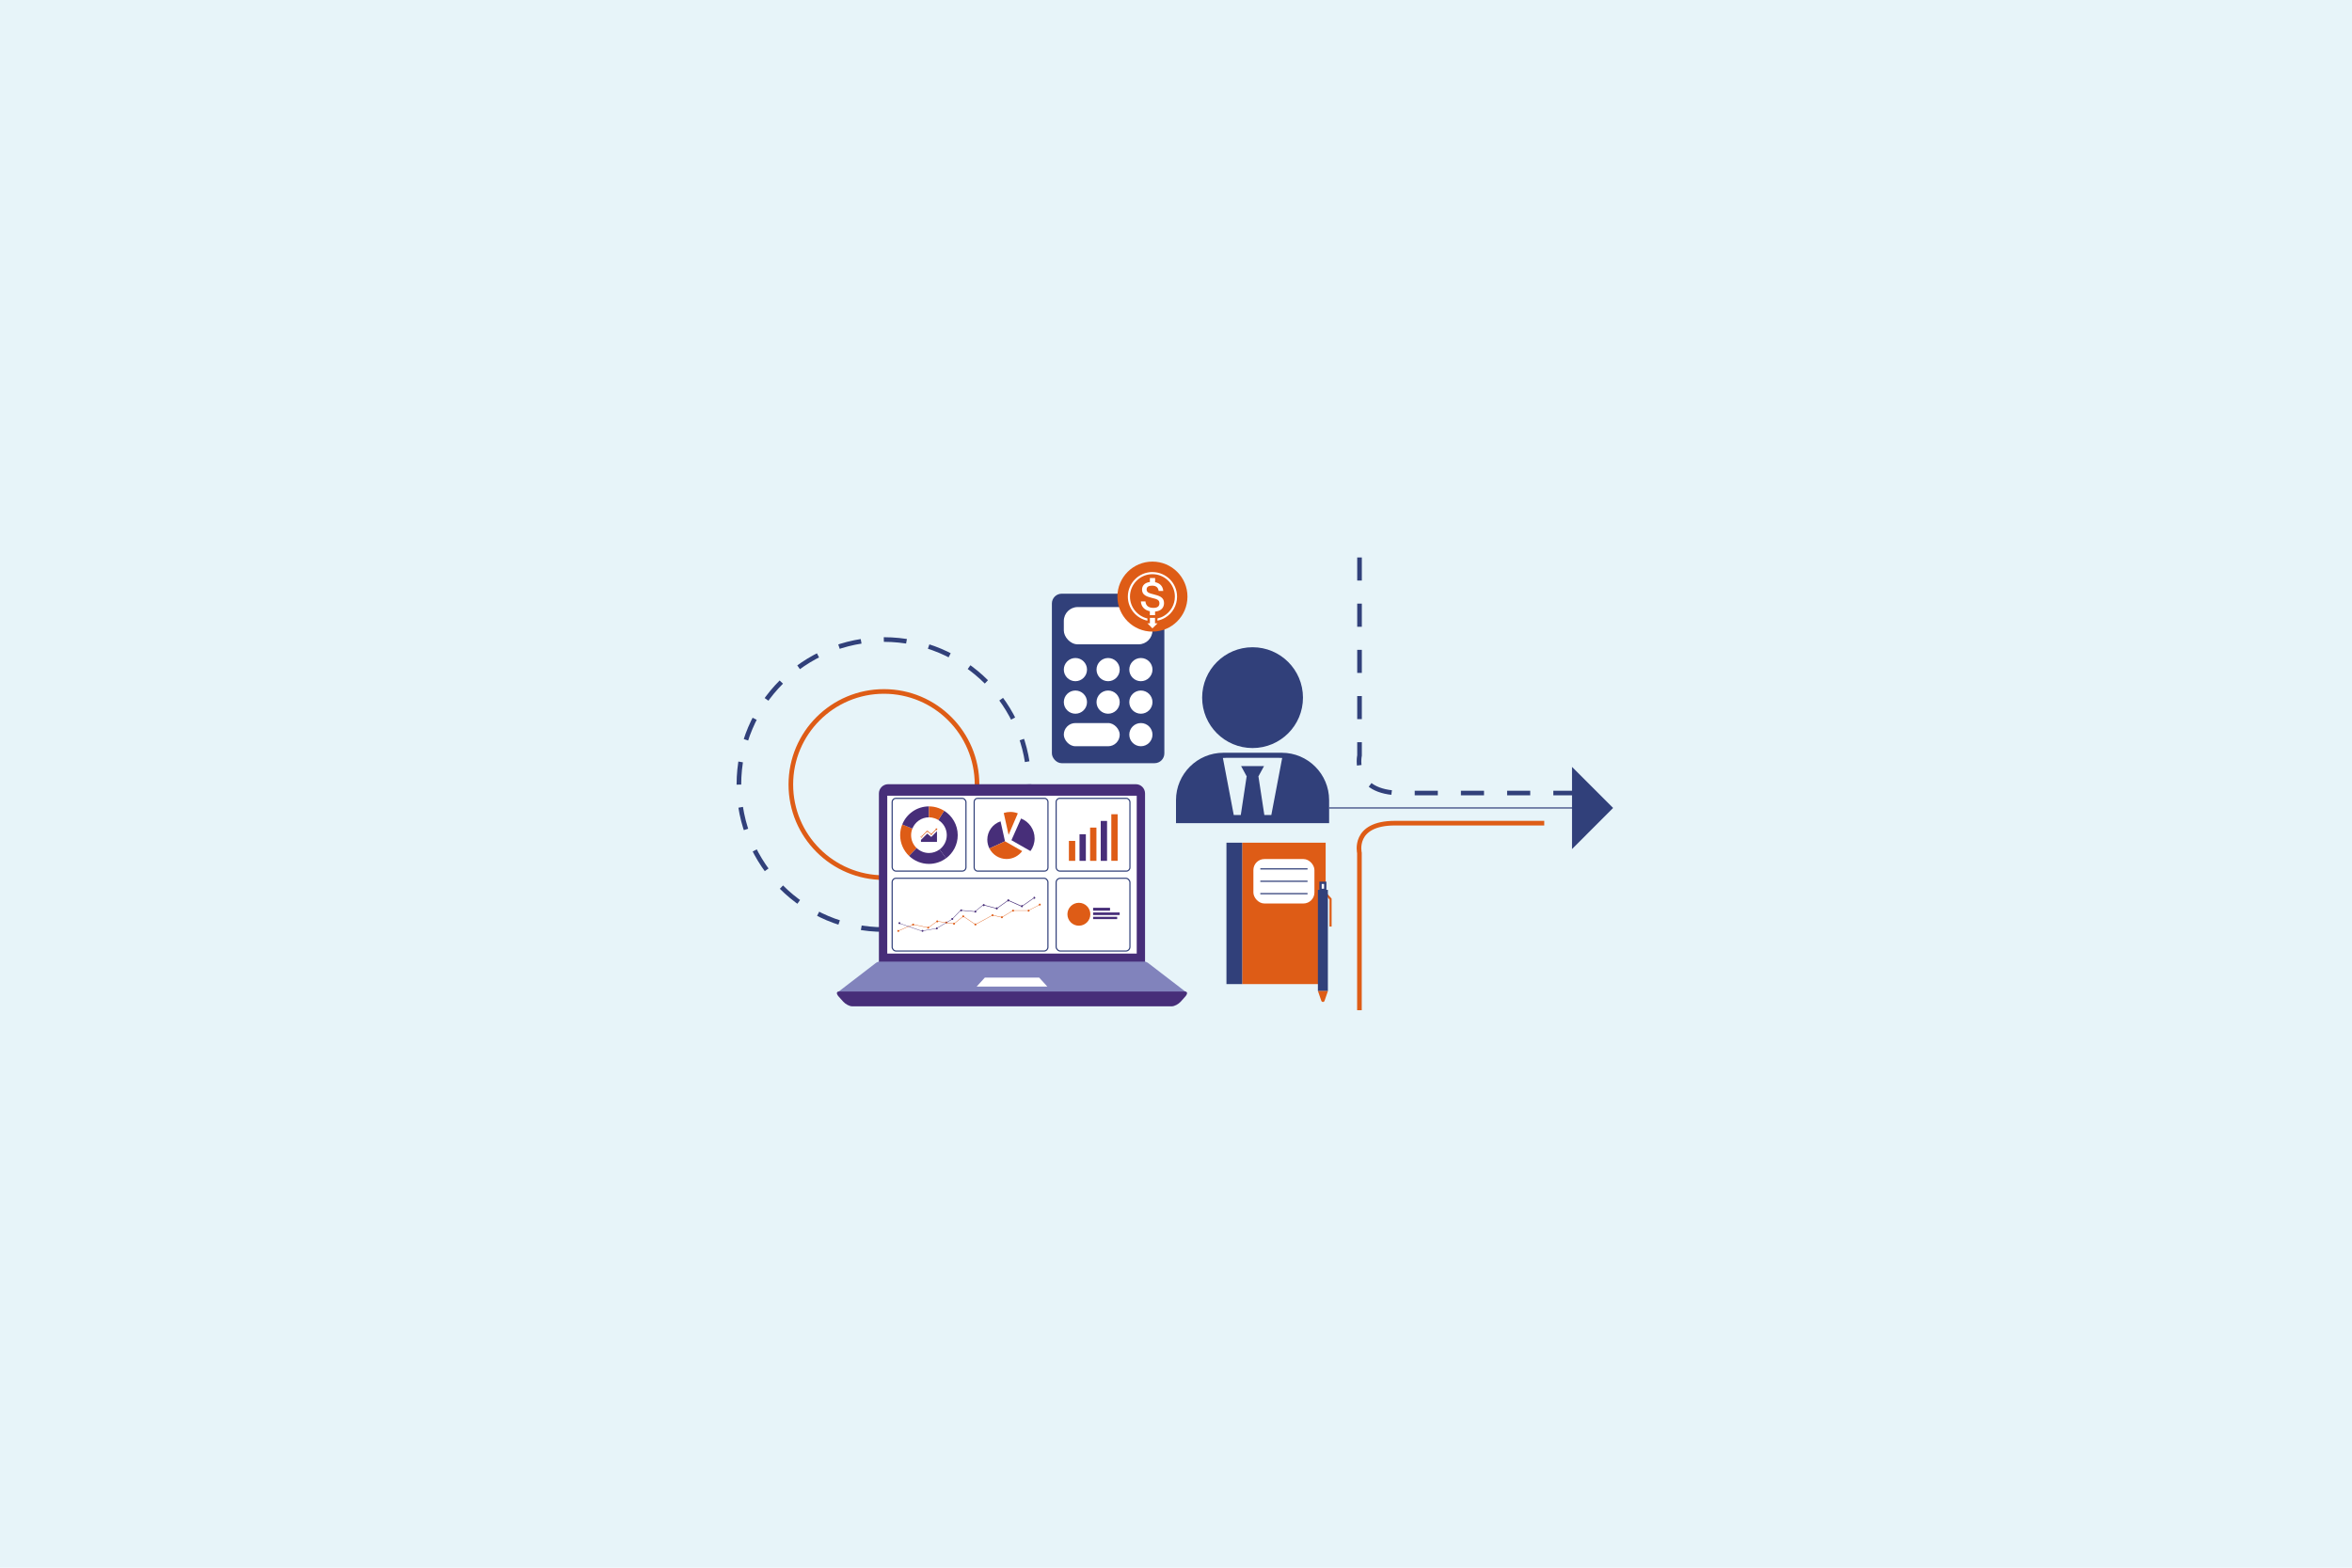<svg xmlns="http://www.w3.org/2000/svg" id="Layer_1" viewBox="0 0 509.04 339.36"><defs><style>.cls-1{stroke-dasharray:4.93 4.93;}.cls-1,.cls-2,.cls-3,.cls-4,.cls-5{stroke:#31407a;}.cls-1,.cls-2,.cls-3,.cls-4,.cls-5,.cls-6{stroke-miterlimit:10;}.cls-1,.cls-2,.cls-4,.cls-6{fill:none;}.cls-2,.cls-5{stroke-width:.25px;}.cls-7,.cls-3,.cls-8,.cls-5{fill:#fff;}.cls-7,.cls-9,.cls-10{fill-rule:evenodd;}.cls-3{stroke-width:.5px;}.cls-9{fill:#8183bc;}.cls-10,.cls-11{fill:#472e79;}.cls-4{stroke-dasharray:5;}.cls-12{fill:#e7f4f9;}.cls-6{stroke:#de5c16;}.cls-13{fill:#de5c16;}.cls-14{fill:#31407a;}</style></defs><rect class="cls-12" width="509.04" height="339.36"></rect><circle class="cls-6" cx="191.31" cy="169.83" r="20.15"></circle><circle class="cls-1" cx="191.31" cy="169.83" r="31.39"></circle><path class="cls-4" d="M294.24,120.67v42.87s-1.8,8.13,8.99,8.13h37.74"></path><path class="cls-6" d="M294.22,218.69v-34.05s-1.54-6.45,7.69-6.45h32.31"></path><line class="cls-2" x1="287.66" y1="174.9" x2="340.97" y2="174.9"></line><polygon class="cls-14" points="349.12 174.9 340.23 183.8 340.23 166.01 349.12 174.9"></polygon><path class="cls-14" d="M264.78,162.95c-5.66,0-10.26,4.59-10.26,10.26v4.98h33.14v-4.98c0-5.66-4.59-10.26-10.25-10.26h-12.63ZM275.16,176.43h-1.52l-1.27-8.31h-.04l1.24-2.28h-4.96l1.24,2.28h-.05l-1.26,8.31h-1.52l-2.35-12.35c.23-.02.46-.03.69-.03h11.44c.24,0,.47.02.7.03l-2.35,12.35Z"></path><path class="cls-14" d="M260.18,151.02c0,6.03,4.88,10.91,10.91,10.91s10.91-4.88,10.91-10.91-4.88-10.91-10.91-10.91-10.91,4.88-10.91,10.91Z"></path><rect class="cls-13" x="268.84" y="182.42" width="18.07" height="30.61"></rect><rect class="cls-14" x="265.44" y="182.42" width="3.4" height="30.61"></rect><rect class="cls-8" x="271.27" y="185.96" width="13.21" height="9.62" rx="2.38" ry="2.38"></rect><rect class="cls-14" x="272.77" y="187.96" width="10.22" height=".26"></rect><rect class="cls-14" x="272.77" y="190.64" width="10.22" height=".26"></rect><rect class="cls-14" x="272.77" y="193.32" width="10.22" height=".26"></rect><polygon class="cls-13" points="288.2 200.58 287.74 200.58 287.74 194.71 286.83 193.68 287.18 193.37 288.2 194.53 288.2 200.58"></polygon><rect class="cls-14" x="285.23" y="192.63" width="2.16" height="21.91"></rect><path class="cls-13" d="M285.97,216.65l-.73-2.12h2.16l-.73,2.12c-.11.33-.58.33-.69,0Z"></path><rect class="cls-3" x="285.8" y="191.1" width="1.02" height="1.53"></rect><rect class="cls-14" x="227.66" y="128.52" width="24.34" height="36.69" rx="2.12" ry="2.12"></rect><rect class="cls-8" x="230.24" y="131.41" width="19.19" height="8.07" rx="3.01" ry="3.01"></rect><circle class="cls-8" cx="232.75" cy="144.95" r="2.51"></circle><circle class="cls-8" cx="239.83" cy="144.95" r="2.51"></circle><circle class="cls-8" cx="246.92" cy="144.95" r="2.51"></circle><circle class="cls-8" cx="232.75" cy="151.99" r="2.51"></circle><circle class="cls-8" cx="239.83" cy="151.99" r="2.51"></circle><circle class="cls-8" cx="246.92" cy="151.99" r="2.51"></circle><circle class="cls-8" cx="246.92" cy="159.03" r="2.51"></circle><rect class="cls-8" x="230.24" y="156.52" width="12.1" height="5.02" rx="2.51" ry="2.51"></rect><circle class="cls-13" cx="249.42" cy="129.15" r="7.58"></circle><path class="cls-8" d="M251.93,130.54c0-1.31-1.13-1.59-2.32-1.9-.8-.2-1.45-.35-1.45-1.04,0-.54.4-.82,1.18-.82.9,0,1.32.41,1.43,1.15h.99c-.08-1.04-.73-1.7-1.76-1.9v-.9h-1.13v.86c-1.06.13-1.7.72-1.7,1.66,0,1.18,1.06,1.49,2.03,1.75,1.13.29,1.73.4,1.73,1.19,0,.56-.3,1-1.3,1-1.16,0-1.65-.56-1.72-1.39h-.99c.06,1.14.81,1.88,1.94,2.12v.85h1.13v-.78c1.32-.11,1.94-.86,1.94-1.84Z"></path><polygon class="cls-8" points="249.98 134.93 249.98 133.75 248.87 133.75 248.87 134.93 248.33 134.93 249.42 136.02 250.52 134.93 249.98 134.93"></polygon><path class="cls-8" d="M249.42,123.83c-2.94,0-5.32,2.39-5.32,5.32,0,2.56,1.82,4.7,4.23,5.21v-.48c-2.15-.5-3.77-2.43-3.77-4.73,0-2.68,2.18-4.86,4.86-4.86s4.86,2.18,4.86,4.86c0,1.71-.88,3.27-2.34,4.16-.44.27-.92.45-1.43.57v.47c.59-.12,1.15-.33,1.67-.64,1.61-.97,2.57-2.68,2.57-4.55,0-2.94-2.39-5.32-5.32-5.32Z"></path><g id="Laptop"><path class="cls-10" d="M192.22,169.76h53.62c1.1,0,1.98.9,1.98,2v36.62h-57.6v-36.62c0-1.1.9-2,2-2h0Z"></path><path class="cls-9" d="M181.31,215.09h75.43c.2,0,.16-.16-.08-.35l-8.11-6.23c-.25-.2-.63-.35-.84-.35h-57.38c-.2,0-.59.14-.84.35l-8.11,6.23c-.25.18-.29.35-.08.35h0Z"></path><path class="cls-10" d="M181.59,214.64h74.86c.55,0,.61.47.12,1.04l-1.02,1.14c-.51.57-1.37,1.02-1.94,1.02h-69.18c-.57,0-1.43-.45-1.94-1.02l-1.02-1.14c-.49-.57-.45-1.04.12-1.04h0Z"></path><polygon class="cls-7" points="213.15 211.62 216.32 211.62 221.73 211.62 224.9 211.62 226.67 213.56 219.95 213.56 218.1 213.56 211.38 213.56 213.15 211.62"></polygon><rect class="cls-8" x="192.03" y="172.25" width="53.99" height="34.17"></rect></g><rect class="cls-5" x="193.09" y="172.82" width="15.97" height="15.75" rx=".82" ry=".82"></rect><path class="cls-11" d="M204.91,180.79c0,1.27-.62,2.39-1.56,3.1l1.41,1.9c1.53-1.14,2.52-2.95,2.52-5,0-2.23-1.18-4.19-2.95-5.29l-1.25,2.01c1.1.68,1.83,1.89,1.83,3.28Z"></path><path class="cls-13" d="M197.19,180.79c0-.51.1-.99.28-1.43l-2.2-.88c-.29.71-.45,1.49-.45,2.31,0,1.77.75,3.37,1.94,4.51l1.63-1.71c-.74-.7-1.2-1.69-1.2-2.79Z"></path><path class="cls-11" d="M201.05,176.93v-2.37c-2.62,0-4.86,1.62-5.78,3.92l2.2.88c.57-1.42,1.96-2.43,3.58-2.43Z"></path><path class="cls-11" d="M204.76,185.78l-1.41-1.9c-.64.48-1.44.77-2.3.77-1.03,0-1.96-.41-2.66-1.07l-1.63,1.71c1.12,1.06,2.63,1.72,4.29,1.72,1.39,0,2.67-.46,3.71-1.23Z"></path><path class="cls-13" d="M203.15,174.93c-.66-.24-1.36-.37-2.1-.37h0v2.37h0c.46,0,.89.08,1.3.23.26.09.5.21.73.35l1.25-2.01c-.37-.23-.76-.42-1.18-.57Z"></path><polygon class="cls-11" points="202.79 179.93 201.55 181.17 200.68 180.46 199.32 181.82 199.32 182.25 202.79 182.25 202.79 179.93"></polygon><path class="cls-13" d="M202.41,179.36l.14.15-.91.91s-.06-.03-.09-.03c-.04,0-.08.01-.11.04l-.58-.47s0-.01,0-.02c0-.1-.08-.18-.18-.18s-.18.08-.18.18c0,.01,0,.03,0,.04l-1,1s-.05-.01-.07-.01c-.1,0-.18.08-.18.18s.08.18.18.18.18-.08.18-.18c0-.03,0-.06-.02-.08l.98-.98s.07.04.11.04c.05,0,.09-.02.12-.05l.57.46s0,.03,0,.05c0,.1.08.18.18.18s.18-.08.18-.18c0-.02,0-.04-.01-.06l.92-.92.15.15.06-.43-.43.04ZM199.44,181.23c-.05,0-.09-.04-.09-.09s.04-.09.09-.09.09.04.09.09-.04.09-.09.09ZM200.68,180.03c-.05,0-.09-.04-.09-.09s.04-.09.09-.09.09.04.09.09-.04.09-.09.09ZM201.55,180.67c-.05,0-.09-.04-.09-.09s.04-.09.09-.09.09.04.09.09-.04.09-.09.09Z"></path><rect class="cls-5" x="210.84" y="172.82" width="15.97" height="15.75" rx=".73" ry=".73"></rect><path class="cls-13" d="M220.29,176.06c-.5-.19-1.05-.3-1.62-.3-.5,0-.98.08-1.43.23l1.05,4.73,2-4.66Z"></path><path class="cls-11" d="M220.99,177.18l-2.09,4.7,4.12,2.35c.57-.77.9-1.72.9-2.74,0-1.96-1.22-3.63-2.94-4.31Z"></path><path class="cls-11" d="M216.55,177.8c-1.67.55-2.87,2.12-2.87,3.97,0,.68.17,1.33.46,1.9l3.37-1.55-.96-4.32Z"></path><path class="cls-13" d="M217.86,185.95c1.38,0,2.6-.68,3.37-1.71l-3.72-2.12-3.37,1.55c.69,1.35,2.1,2.28,3.72,2.28Z"></path><rect class="cls-5" x="228.58" y="172.82" width="15.97" height="15.75" rx=".78" ry=".78"></rect><rect class="cls-13" x="231.34" y="182.03" width="1.37" height="4.32"></rect><rect class="cls-11" x="233.64" y="180.59" width="1.37" height="5.76"></rect><rect class="cls-13" x="235.93" y="179.15" width="1.37" height="7.2"></rect><rect class="cls-11" x="238.23" y="177.71" width="1.37" height="8.64"></rect><rect class="cls-13" x="240.52" y="176.26" width="1.37" height="10.08"></rect><rect class="cls-5" x="193.09" y="190.12" width="33.71" height="15.75" rx=".84" ry=".84"></rect><polygon class="cls-13" points="194.41 201.55 194.38 201.48 197.64 200.08 200.89 200.78 202.82 199.39 202.84 199.39 206.46 199.93 208.48 198.3 211.11 200.08 214.82 198.07 214.83 198.07 216.83 198.53 219.22 197.07 222.55 197.07 225.1 195.76 225.13 195.82 222.57 197.14 219.24 197.14 216.84 198.62 214.83 198.15 211.11 200.17 211.09 200.16 208.48 198.39 206.48 200.01 206.46 200.01 202.84 199.47 200.91 200.86 200.89 200.86 197.65 200.16 194.41 201.55 194.41 201.55"></polygon><path class="cls-13" d="M205.04,199.7c0,.12-.09.21-.21.21s-.21-.1-.21-.21.1-.21.21-.21.21.1.21.21Z"></path><path class="cls-13" d="M225.25,195.82c0,.12-.1.21-.21.21s-.21-.1-.21-.21.09-.21.21-.21.21.1.21.21Z"></path><path class="cls-13" d="M222.83,197.14c0,.12-.1.21-.21.21s-.21-.1-.21-.21.1-.21.21-.21.21.1.21.21Z"></path><path class="cls-13" d="M219.47,197.13c0,.12-.09.21-.21.21s-.21-.1-.21-.21.1-.21.21-.21.21.1.21.21Z"></path><path class="cls-13" d="M217.05,198.56c0,.12-.1.21-.21.21s-.21-.1-.21-.21.1-.21.21-.21.21.1.21.21Z"></path><path class="cls-13" d="M215.03,198.12c0,.12-.1.21-.21.21s-.21-.1-.21-.21.1-.21.21-.21.21.1.21.21Z"></path><path class="cls-13" d="M211.31,200.13c0,.12-.09.21-.21.21s-.21-.1-.21-.21.1-.21.21-.21.21.1.21.21Z"></path><path class="cls-13" d="M208.68,198.36c0,.12-.09.21-.21.21s-.21-.1-.21-.21.1-.21.21-.21.21.1.21.21Z"></path><path class="cls-13" d="M206.69,199.96c0,.12-.1.21-.21.21s-.21-.1-.21-.21.1-.21.21-.21.21.1.21.21Z"></path><path class="cls-13" d="M203.06,199.45c0,.12-.09.21-.21.21s-.21-.1-.21-.21.1-.21.21-.21.21.1.21.21Z"></path><path class="cls-13" d="M201.1,200.81c0,.12-.1.21-.21.21s-.21-.1-.21-.21.1-.21.21-.21.21.1.21.21Z"></path><path class="cls-13" d="M197.84,200.15c0,.12-.1.21-.21.21s-.21-.1-.21-.21.1-.21.21-.21.21.1.21.21Z"></path><path class="cls-13" d="M194.63,201.52c0,.12-.1.21-.21.21s-.21-.1-.21-.21.1-.21.21-.21.21.1.21.21Z"></path><path class="cls-11" d="M223.89,194.09c-.12,0-.21.1-.21.21,0,.03,0,.05.01.07l-2.33,1.62s-.09-.07-.16-.07c-.09,0-.17.06-.2.14l-2.56-1.14s0-.02,0-.04c0-.12-.1-.21-.21-.21s-.21.1-.21.21c0,.02,0,.04.01.06l-2.14,1.54s-.09-.07-.16-.07c-.09,0-.17.06-.2.14l-2.41-.64s0,0,0,0c0-.12-.1-.21-.21-.21s-.2.09-.21.2l-1.51,1.23s-.05-.02-.08-.02c-.1,0-.18.07-.2.16l-2.67-.24c-.01-.1-.1-.18-.21-.18-.12,0-.21.1-.21.21,0,0,0,.01,0,.02l-1.6,1.67s-.08-.04-.12-.04c-.12,0-.21.1-.21.21,0,.04.01.07.03.1l-3.03,1.79s-.08-.05-.13-.05c-.12,0-.21.09-.21.21l-2.69.46c-.03-.08-.11-.13-.2-.13-.11,0-.19.08-.21.18l-4.59-1.58s.01-.05.01-.07c0-.12-.09-.21-.21-.21s-.21.1-.21.21.1.21.21.21c.06,0,.12-.03.16-.07l4.63,1.59c.02.09.1.16.2.16.12,0,.21-.1.21-.21,0,0,0,0,0,0l2.69-.46c.03.08.11.14.2.14.12,0,.21-.09.21-.21,0-.04-.01-.07-.03-.1l3.03-1.79s.08.05.14.05c.12,0,.21-.1.21-.21,0-.04-.02-.08-.04-.11l1.58-1.64c.04.06.1.11.18.11.1,0,.18-.07.2-.16l2.66.24c.01.11.1.19.21.19.12,0,.21-.1.21-.21,0-.06-.03-.11-.07-.15l1.46-1.18c.03.08.11.14.2.14s.16-.05.2-.13l2.42.64c0,.12.1.21.21.21s.21-.1.21-.21c0-.03,0-.05-.02-.07l2.13-1.53s.1.08.16.08c.08,0,.14-.04.18-.1l2.57,1.15c0,.11.1.2.21.2s.21-.1.21-.21c0-.03,0-.05-.01-.07l2.33-1.62s.09.07.16.07c.12,0,.21-.1.21-.21s-.1-.21-.21-.21Z"></path><rect class="cls-5" x="228.58" y="190.12" width="15.97" height="15.75" rx=".9" ry=".9"></rect><circle class="cls-13" cx="233.5" cy="197.91" r="2.48"></circle><rect class="cls-11" x="236.58" y="196.51" width="3.66" height=".62"></rect><rect class="cls-11" x="236.58" y="197.52" width="5.75" height=".56"></rect><rect class="cls-11" x="236.58" y="198.46" width="5.21" height=".5"></rect></svg>